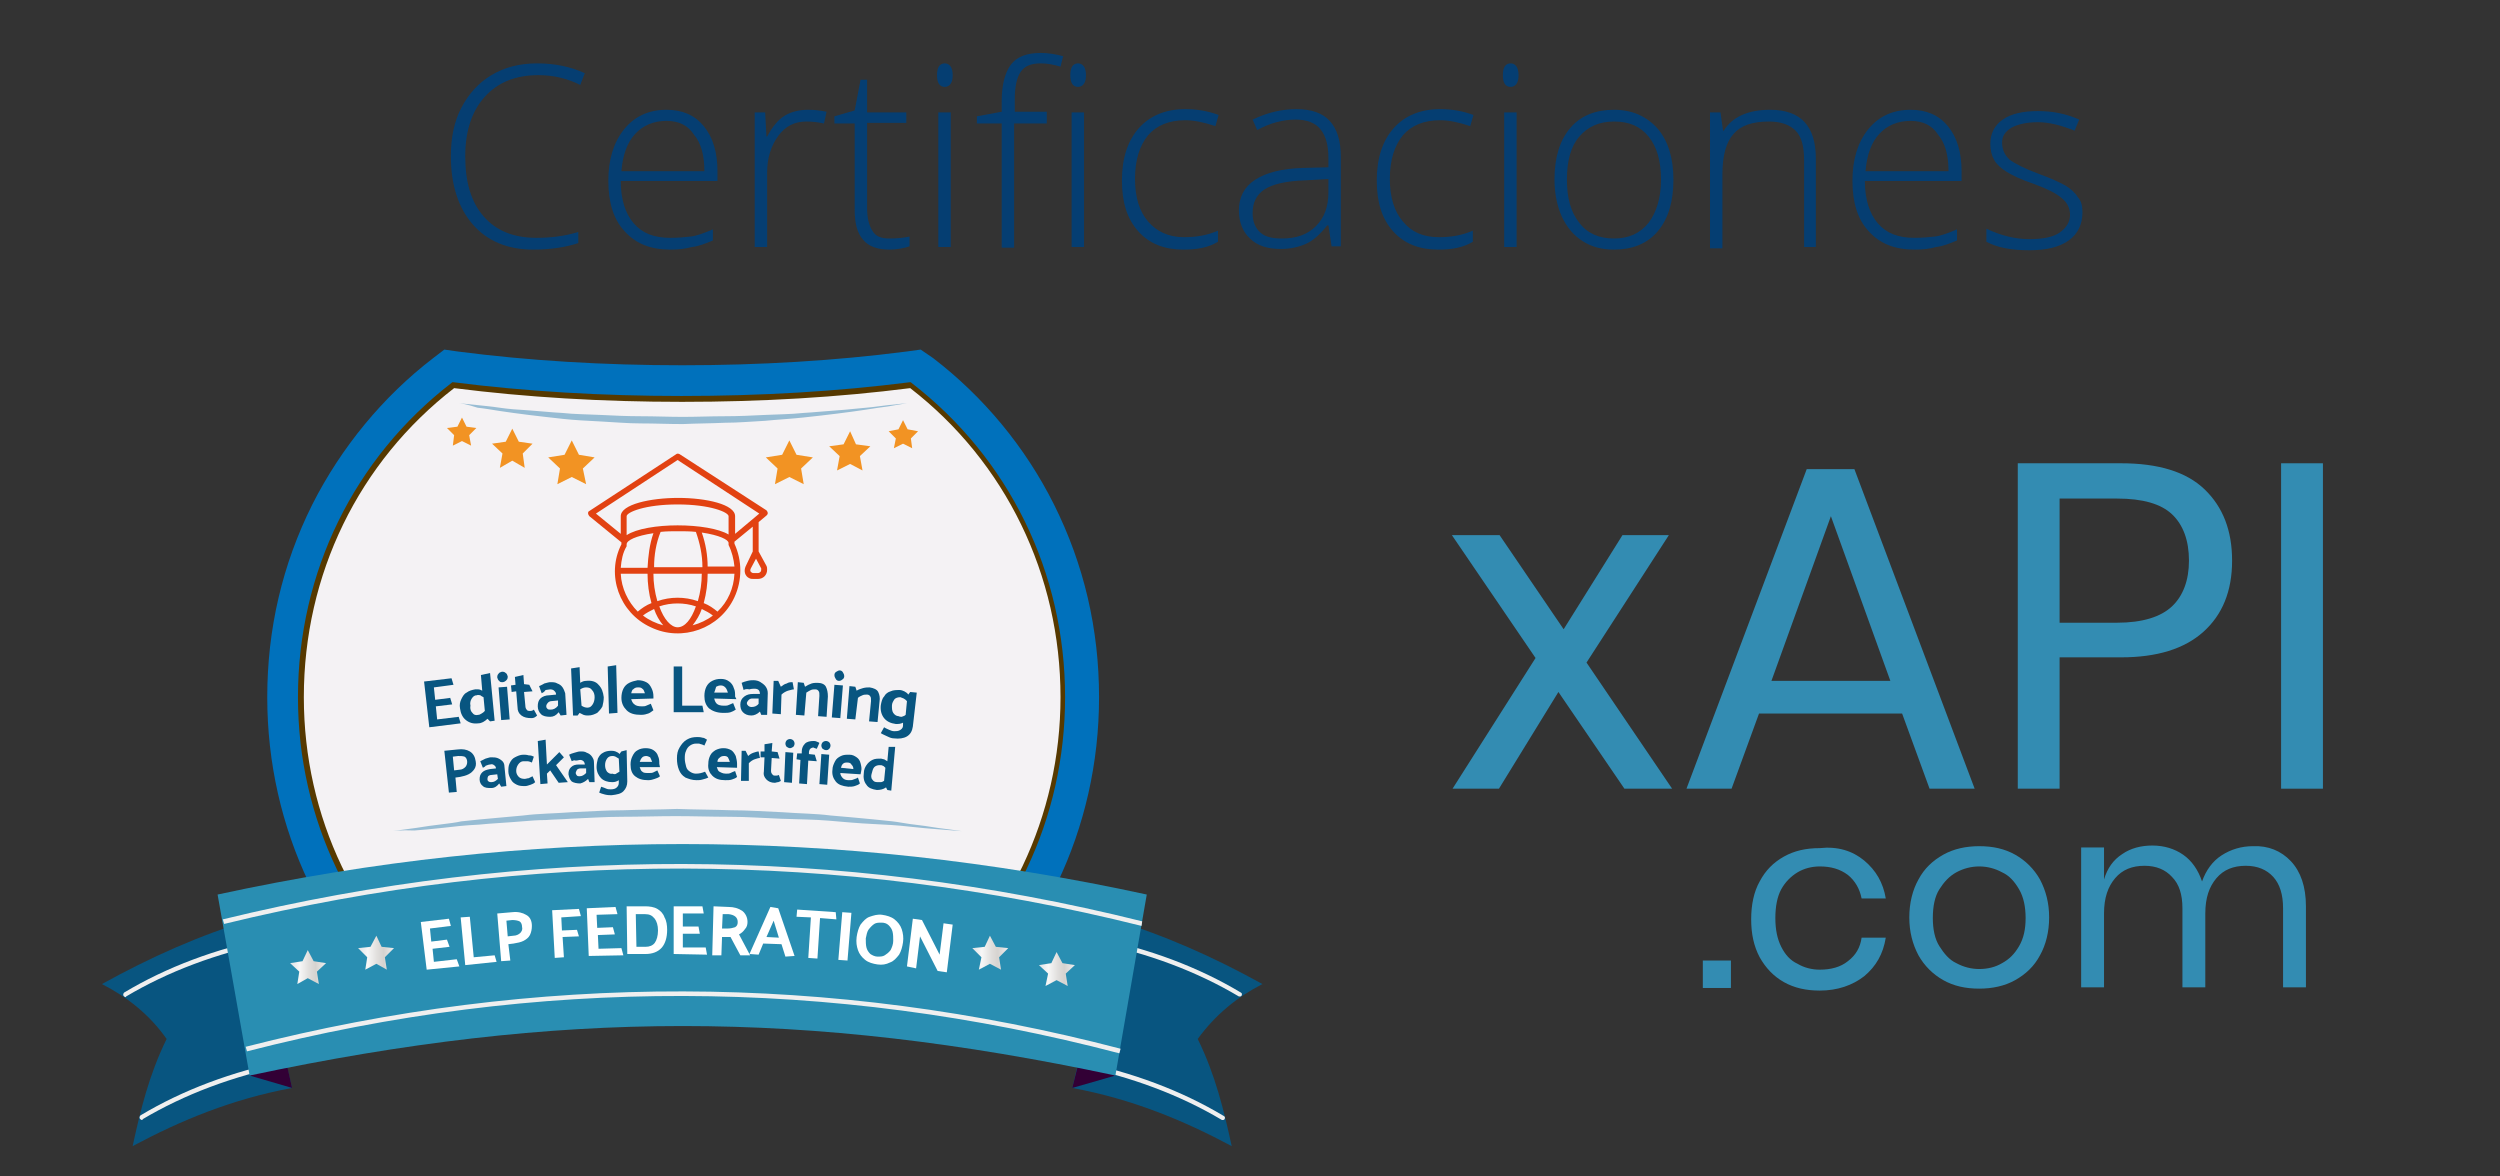 <?xml version="1.0" encoding="utf-8"?>
<!-- Generator: Adobe Illustrator 23.0.3, SVG Export Plug-In . SVG Version: 6.00 Build 0)  -->
<svg version="1.1" id="Capa_1" xmlns="http://www.w3.org/2000/svg" xmlns:xlink="http://www.w3.org/1999/xlink" x="0px" y="0px"
	 viewBox="0 0 382.6 180" style="enable-background:new 0 0 382.6 180;" xml:space="preserve">
<rect x="0" y="0" width="382.6" height="180" fill="#333333" stroke="none"/>
<style type="text/css">
	.st0{fill:#338CB2;}
	.st1{fill:#053E72;}
	.st2{fill:#085580;}
	.st3{fill:#EFEFEF;}
	.st4{fill:#320035;}
	.st5{fill:#0071BC;}
	.st6{fill:#F4F2F4;}
	.st7{fill:#563900;}
	.st8{fill:#97BCD3;}
	.st9{fill:#298EB2;}
	.st10{fill:url(#SVGID_1_);}
	.st11{fill:url(#SVGID_2_);}
	.st12{fill:url(#SVGID_3_);}
	.st13{fill:url(#SVGID_4_);}
	.st14{fill:#F29323;}
	.st15{fill:#FFFFFF;}
	.st16{fill:#E24212;}
</style>
<g>
	<path class="st0" d="M248.6,120.7l-10.1-14.8l-9.1,14.8h-7.1l12.7-20l-12.8-18.8h7.3l9.8,14.4l9-14.4h7.1l-12.6,19.5l13.1,19.3
		H248.6z"/>
	<path class="st0" d="M291.1,109.2h-21.9l-4.2,11.5h-6.9l18.4-48.9h7.3l18.4,48.9h-6.9L291.1,109.2z M289.3,104.2L280.2,79
		l-9.1,25.2H289.3z"/>
	<path class="st0" d="M315.2,100.6v20.1h-6.4V70.9h15.8c5.7,0,10,1.3,12.8,4c2.8,2.7,4.2,6.3,4.2,10.9c0,4.7-1.5,8.3-4.4,10.9
		c-2.9,2.6-7.1,3.9-12.6,3.9H315.2z M332.4,92.8c1.7-1.6,2.6-4,2.6-7c0-3.1-0.9-5.5-2.6-7.1c-1.7-1.6-4.5-2.4-8.4-2.4h-8.8v19h8.8
		C327.9,95.3,330.7,94.4,332.4,92.8z"/>
	<path class="st0" d="M355.5,70.9v49.8h-6.4V70.9H355.5z"/>
</g>
<g>
	<path class="st1" d="M82.4,11.5c-3.5,0-6.2,1.1-8.2,3.3c-2,2.2-3,5.3-3,9.1c0,4,0.9,7,2.8,9.2c1.9,2.2,4.6,3.3,8.1,3.3
		c2.3,0,4.5-0.3,6.4-0.9v1.7c-1.8,0.6-4.1,1-6.9,1c-3.9,0-7-1.3-9.2-3.8c-2.2-2.5-3.4-6-3.4-10.5c0-2.8,0.5-5.3,1.6-7.4
		s2.6-3.8,4.6-5c2-1.2,4.3-1.8,7-1.8c2.7,0,5.1,0.5,7.3,1.5L88.8,13C86.8,12,84.7,11.5,82.4,11.5z"/>
	<path class="st1" d="M102.6,38.2c-3,0-5.3-0.9-7-2.8c-1.7-1.8-2.5-4.4-2.5-7.7c0-3.3,0.8-5.9,2.4-7.9c1.6-2,3.8-3,6.5-3
		c2.4,0,4.3,0.8,5.7,2.5s2.1,4,2.1,6.9v1.5H95c0,2.8,0.7,5,2,6.5c1.3,1.5,3.1,2.2,5.6,2.2c1.2,0,2.2-0.1,3.1-0.2s2-0.5,3.4-1.1v1.7
		c-1.2,0.5-2.2,0.9-3.2,1C104.8,38.1,103.8,38.2,102.6,38.2z M102,18.5c-2,0-3.6,0.7-4.8,2c-1.2,1.3-1.9,3.2-2.1,5.7h12.7
		c0-2.4-0.5-4.3-1.6-5.6C105.3,19.2,103.9,18.5,102,18.5z"/>
	<path class="st1" d="M123.7,16.8c0.9,0,1.8,0.1,2.8,0.3l-0.4,1.8c-0.9-0.2-1.8-0.3-2.7-0.3c-1.8,0-3.2,0.7-4.3,2.2
		c-1.1,1.5-1.7,3.4-1.7,5.6v11.4h-1.9V17.2h1.6l0.2,3.7h0.1c0.8-1.5,1.7-2.6,2.7-3.2S122.3,16.8,123.7,16.8z"/>
	<path class="st1" d="M136.1,36.5c1.2,0,2.2-0.1,3.1-0.3v1.5c-0.9,0.3-2,0.5-3.1,0.5c-1.8,0-3.2-0.5-4-1.5c-0.9-1-1.3-2.5-1.3-4.6
		V18.9h-3.1v-1.1l3.1-0.9l0.9-4.7h1v5h6v1.6h-6v13c0,1.6,0.3,2.7,0.8,3.5C134,36.2,134.9,36.5,136.1,36.5z"/>
	<path class="st1" d="M143.4,11.5c0-1.2,0.4-1.8,1.2-1.8c0.4,0,0.7,0.2,0.9,0.5c0.2,0.3,0.3,0.8,0.3,1.3c0,0.6-0.1,1-0.3,1.3
		c-0.2,0.3-0.5,0.5-0.9,0.5C143.8,13.3,143.4,12.7,143.4,11.5z M145.5,37.8h-1.9V17.2h1.9V37.8z"/>
	<path class="st1" d="M160.1,18.9h-4.9v19h-1.9v-19h-3.8v-1.1l3.8-0.7v-1.6c0-2.5,0.5-4.4,1.4-5.6s2.4-1.8,4.6-1.8
		c1.1,0,2.3,0.2,3.4,0.5l-0.4,1.6c-1-0.3-2-0.5-3-0.5c-1.5,0-2.5,0.4-3.1,1.3c-0.6,0.9-0.9,2.3-0.9,4.2v1.9h4.9V18.9z M163.8,11.5
		c0-1.2,0.4-1.8,1.2-1.8c0.4,0,0.7,0.2,0.9,0.5c0.2,0.3,0.3,0.8,0.3,1.3c0,0.6-0.1,1-0.3,1.3c-0.2,0.3-0.5,0.5-0.9,0.5
		C164.2,13.3,163.8,12.7,163.8,11.5z M165.9,37.8h-1.9V17.2h1.9V37.8z"/>
	<path class="st1" d="M181.1,38.2c-2.9,0-5.2-0.9-6.9-2.8c-1.7-1.9-2.5-4.4-2.5-7.8c0-3.4,0.9-6.1,2.6-8c1.7-1.9,4.1-2.9,7.1-2.9
		c1.8,0,3.5,0.3,5.1,0.9l-0.5,1.7c-1.8-0.6-3.3-0.9-4.6-0.9c-2.5,0-4.4,0.8-5.7,2.3c-1.3,1.6-2,3.8-2,6.7c0,2.8,0.7,5,2,6.5
		s3.1,2.4,5.5,2.4c1.9,0,3.6-0.3,5.2-1v1.7C184.9,37.9,183.2,38.2,181.1,38.2z"/>
	<path class="st1" d="M203.8,37.8l-0.5-3.3h-0.2c-1,1.3-2.1,2.3-3.2,2.8c-1.1,0.5-2.4,0.8-3.9,0.8c-2,0-3.6-0.5-4.7-1.6
		c-1.1-1-1.7-2.5-1.7-4.3c0-2,0.8-3.6,2.5-4.7c1.7-1.1,4.1-1.7,7.3-1.8l3.9-0.1v-1.4c0-2-0.4-3.4-1.2-4.4c-0.8-1-2.1-1.5-3.8-1.5
		c-1.9,0-3.9,0.5-5.9,1.6l-0.7-1.6c2.3-1.1,4.5-1.6,6.7-1.6c2.3,0,4,0.6,5.1,1.8c1.1,1.2,1.7,3,1.7,5.5v13.7H203.8z M196.2,36.5
		c2.2,0,3.9-0.6,5.2-1.9c1.3-1.3,1.9-3,1.9-5.2v-2l-3.6,0.2c-2.9,0.1-5,0.6-6.2,1.4c-1.2,0.8-1.8,2-1.8,3.6c0,1.3,0.4,2.3,1.2,3
		S194.8,36.5,196.2,36.5z"/>
	<path class="st1" d="M220.1,38.2c-2.9,0-5.2-0.9-6.9-2.8c-1.7-1.9-2.5-4.4-2.5-7.8c0-3.4,0.9-6.1,2.6-8c1.7-1.9,4.1-2.9,7.1-2.9
		c1.8,0,3.5,0.3,5.1,0.9l-0.5,1.7c-1.8-0.6-3.3-0.9-4.6-0.9c-2.5,0-4.4,0.8-5.7,2.3c-1.3,1.6-2,3.8-2,6.7c0,2.8,0.7,5,2,6.5
		c1.3,1.6,3.1,2.4,5.5,2.4c1.9,0,3.6-0.3,5.2-1v1.7C223.9,37.9,222.2,38.2,220.1,38.2z"/>
	<path class="st1" d="M230,11.5c0-1.2,0.4-1.8,1.2-1.8c0.4,0,0.7,0.2,0.9,0.5c0.2,0.3,0.3,0.8,0.3,1.3c0,0.6-0.1,1-0.3,1.3
		c-0.2,0.3-0.5,0.5-0.9,0.5C230.4,13.3,230,12.7,230,11.5z M232.1,37.8h-1.9V17.2h1.9V37.8z"/>
	<path class="st1" d="M256.1,27.5c0,3.4-0.8,6-2.4,7.9c-1.6,1.9-3.9,2.8-6.7,2.8c-1.8,0-3.4-0.4-4.8-1.3c-1.4-0.9-2.4-2.1-3.2-3.8
		c-0.7-1.6-1.1-3.5-1.1-5.6c0-3.4,0.8-6,2.4-7.9s3.9-2.8,6.7-2.8c2.8,0,5,1,6.7,2.9C255.3,21.6,256.1,24.2,256.1,27.5z M239.8,27.5
		c0,2.8,0.6,5,1.9,6.6c1.2,1.6,3,2.4,5.3,2.4c2.3,0,4-0.8,5.3-2.4c1.2-1.6,1.9-3.8,1.9-6.6c0-2.8-0.6-5-1.9-6.6s-3-2.3-5.3-2.3
		c-2.3,0-4,0.8-5.3,2.3C240.4,22.4,239.8,24.6,239.8,27.5z"/>
	<path class="st1" d="M276.1,37.8V24.5c0-2.1-0.4-3.6-1.3-4.5c-0.9-0.9-2.2-1.4-4.1-1.4c-2.5,0-4.3,0.6-5.4,1.9
		c-1.1,1.2-1.7,3.3-1.7,6.1v11.4h-1.9V17.2h1.6l0.4,2.8h0.1c1.3-2.1,3.7-3.2,7.1-3.2c4.7,0,7,2.5,7,7.5v13.5H276.1z"/>
	<path class="st1" d="M293,38.2c-3,0-5.3-0.9-7-2.8c-1.7-1.8-2.5-4.4-2.5-7.7c0-3.3,0.8-5.9,2.4-7.9c1.6-2,3.8-3,6.5-3
		c2.4,0,4.3,0.8,5.7,2.5c1.4,1.7,2.1,4,2.1,6.9v1.5h-14.8c0,2.8,0.7,5,2,6.5c1.3,1.5,3.1,2.2,5.6,2.2c1.2,0,2.2-0.1,3.1-0.2
		s2-0.5,3.4-1.1v1.7c-1.2,0.5-2.2,0.9-3.2,1C295.3,38.1,294.2,38.2,293,38.2z M292.4,18.5c-2,0-3.6,0.7-4.8,2
		c-1.2,1.3-1.9,3.2-2.1,5.7h12.7c0-2.4-0.5-4.3-1.6-5.6C295.7,19.2,294.3,18.5,292.4,18.5z"/>
	<path class="st1" d="M318.7,32.5c0,1.8-0.7,3.3-2.1,4.3s-3.4,1.5-6,1.5c-2.8,0-4.9-0.4-6.6-1.3v-2c2.1,1,4.3,1.6,6.6,1.6
		c2,0,3.6-0.3,4.6-1s1.6-1.6,1.6-2.7c0-1-0.4-1.9-1.3-2.6c-0.8-0.7-2.2-1.4-4.1-2.1c-2.1-0.7-3.5-1.4-4.3-1.9
		c-0.8-0.5-1.5-1.1-1.9-1.8c-0.4-0.7-0.6-1.5-0.6-2.5c0-1.5,0.6-2.8,1.9-3.7s3.1-1.3,5.4-1.3c2.2,0,4.3,0.4,6.3,1.3l-0.7,1.7
		c-2-0.8-3.9-1.3-5.6-1.3c-1.7,0-3,0.3-4,0.8c-1,0.6-1.5,1.3-1.5,2.3c0,1.1,0.4,1.9,1.1,2.6c0.8,0.6,2.3,1.4,4.5,2.2
		c1.9,0.7,3.2,1.3,4.1,1.8c0.8,0.5,1.5,1.1,1.9,1.8C318.5,30.7,318.7,31.5,318.7,32.5z"/>
</g>
<g>
	<path class="st2" d="M193.2,150.6c-7.4-4.1-15-7.5-23-9.9l-6.1,25.8c9.2,1.7,17.1,5,24.4,8.9c-1.2-5.5-2.5-10.9-5.2-16.4
		C186,155.3,189.3,152.6,193.2,150.6z"/>
	<path class="st2" d="M15.6,150.6c7.4-4.1,15-7.5,23-9.9l6.1,25.8c-9.2,1.7-17.1,5-24.4,8.9c1.2-5.5,2.5-10.9,5.2-16.4
		C22.9,155.3,19.5,152.6,15.6,150.6z"/>
	<g>
		<path class="st3" d="M21.7,171.4c-0.1,0-0.2-0.1-0.3-0.2c-0.1-0.2,0-0.4,0.1-0.5c6.5-3.9,14-6.7,22.3-8.4c0.2,0,0.4,0.1,0.4,0.3
			c0,0.2-0.1,0.4-0.3,0.4c-8.3,1.7-15.7,4.5-22.1,8.3C21.9,171.4,21.8,171.4,21.7,171.4z"/>
	</g>
	<g>
		<path class="st3" d="M187.2,171.4c-0.1,0-0.1,0-0.2,0c-6.4-3.8-13.8-6.6-22.1-8.3c-0.2,0-0.3-0.2-0.3-0.4c0-0.2,0.2-0.3,0.4-0.3
			c8.3,1.7,15.8,4.5,22.3,8.4c0.2,0.1,0.2,0.3,0.1,0.5C187.4,171.3,187.3,171.4,187.2,171.4z"/>
	</g>
	<polygon class="st4" points="38.2,164.6 44.7,166.5 43.8,162.5 	"/>
	<polygon class="st4" points="170.7,164.6 164.1,166.5 165.1,162.5 	"/>
	<g>
		<path class="st3" d="M189.8,152.5c-0.1,0-0.1,0-0.2,0c-6.4-3.8-13.8-6.6-22.1-8.3c-0.2,0-0.3-0.2-0.3-0.4c0-0.2,0.2-0.3,0.4-0.3
			c8.3,1.7,15.8,4.5,22.3,8.4c0.2,0.1,0.2,0.3,0.1,0.5C190,152.4,189.9,152.5,189.8,152.5z"/>
	</g>
	<path class="st5" d="M139.4,59c14.2,10.9,23.3,28.2,23.3,47.7c0,19.1-8.8,36.1-22.4,47c-10.9-1.4-23.1-2.2-35.9-2.2
		c-12.8,0-25,0.8-35.9,2.2c-13.6-10.9-22.4-27.9-22.4-47c0-19.5,9.2-36.9,23.3-47.7c10.7,1.4,22.5,2.1,35,2.1
		C116.9,61.1,128.8,60.3,139.4,59L139.4,59z M140.9,53.5l-2.2,0.3c-10.8,1.4-22.4,2.1-34.3,2.1c-12,0-23.5-0.7-34.3-2.1L68,53.5
		l-1.7,1.3c-7.7,5.9-14.1,13.7-18.5,22.4c-4.6,9.2-6.9,19.1-6.9,29.5c0,20.1,8.9,38.7,24.4,51.1l1.8,1.4l2.2-0.3
		c11.1-1.5,22.9-2.2,35.3-2.2c12.3,0,24.2,0.7,35.2,2.2l2.2,0.3l1.8-1.4c15.5-12.4,24.4-31,24.4-51.1c0-10.4-2.3-20.3-6.9-29.5
		c-4.4-8.8-10.8-16.5-18.5-22.4L140.9,53.5L140.9,53.5z"/>
	<path class="st6" d="M162.8,106.7c0-19.5-9.2-36.9-23.3-47.7c-10.7,1.4-22.5,2.1-35,2.1c-12.5,0-24.3-0.8-35-2.1
		c-14.2,10.9-23.3,28.2-23.3,47.7c0,19.1,8.8,36.1,22.4,47c10.9-1.4,23.1-2.2,35.9-2.2c12.8,0,25,0.8,35.9,2.2
		C154,142.8,162.8,125.8,162.8,106.7z"/>
	<g>
		<path class="st7" d="M140.5,154.1l-0.2,0c-11.3-1.5-23.3-2.2-35.9-2.2c-12.5,0-24.6,0.8-35.9,2.2l-0.2,0l-0.1-0.1
			c-14.3-11.5-22.6-28.7-22.6-47.3c0-19.1,8.6-36.6,23.5-48.1l0.1-0.1l0.2,0c11,1.4,22.8,2.1,34.9,2.1c12.2,0,23.9-0.7,34.9-2.1
			l0.2,0l0.1,0.1c14.9,11.5,23.5,29,23.5,48.1c0,18.6-8.2,35.8-22.6,47.3L140.5,154.1z M104.4,151c12.5,0,24.5,0.7,35.8,2.2
			c14-11.3,22.1-28.3,22.1-46.5c0-18.7-8.4-36-23-47.3c-11,1.4-22.7,2.1-34.9,2.1c-12.2,0-23.9-0.7-34.9-2.1
			c-14.6,11.3-23,28.5-23,47.3c0,18.3,8.1,35.2,22.1,46.5C79.9,151.8,91.9,151,104.4,151z"/>
	</g>
	<path class="st8" d="M70.2,61.7c0,0,1.1,0.1,2.9,0.3c0.9,0.1,2.1,0.2,3.4,0.4c1.3,0.2,2.8,0.3,4.4,0.4c1.6,0.1,3.3,0.3,5.2,0.4
		c1.8,0.2,3.8,0.2,5.8,0.3c2,0.1,4.1,0.2,6.2,0.2c2.1,0,4.3,0.1,6.4,0.1c2.1,0,4.3-0.1,6.4-0.1c2.1,0,4.2-0.1,6.2-0.2
		c2-0.1,4-0.1,5.8-0.3c1.8-0.1,3.6-0.3,5.2-0.4c1.6-0.1,3.1-0.3,4.4-0.4c1.3-0.1,2.4-0.3,3.4-0.4c1.9-0.2,2.9-0.3,2.9-0.3
		s-1.1,0.2-2.9,0.5c-0.9,0.1-2.1,0.3-3.4,0.5c-0.6,0.1-1.3,0.2-2.1,0.3c-0.7,0.1-1.5,0.2-2.3,0.3c-1.6,0.2-3.3,0.4-5.2,0.6
		c-1.8,0.2-3.8,0.3-5.8,0.5c-2,0.1-4.1,0.3-6.2,0.3c-2.1,0.1-4.3,0.1-6.4,0.2c-2.2,0-4.3-0.1-6.4-0.1c-2.1,0-4.2-0.2-6.2-0.3
		c-2-0.1-4-0.2-5.8-0.4c-1.8-0.2-3.6-0.4-5.2-0.6c-0.8-0.1-1.6-0.2-2.3-0.3c-0.7-0.1-1.4-0.2-2.1-0.3c-1.3-0.2-2.4-0.4-3.4-0.5
		C71.3,61.8,70.2,61.7,70.2,61.7z"/>
	<path class="st8" d="M60,127.2c0,0,1.4-0.2,3.7-0.5c1.2-0.2,2.6-0.4,4.3-0.6c0.8-0.1,1.7-0.2,2.6-0.4c0.9-0.1,1.9-0.2,2.9-0.3
		c2.1-0.2,4.3-0.4,6.6-0.6c2.3-0.3,4.8-0.3,7.4-0.5c2.6-0.1,5.2-0.3,7.9-0.3c2.7-0.1,5.4-0.1,8.2-0.2c2.7,0.1,5.5,0.1,8.2,0.2
		c2.7,0,5.4,0.2,7.9,0.3c2.6,0.2,5.1,0.2,7.4,0.5c2.3,0.2,4.6,0.4,6.6,0.6c1,0.1,2,0.2,2.9,0.3c0.9,0.1,1.8,0.3,2.6,0.4
		c1.7,0.2,3.1,0.4,4.3,0.6c2.4,0.3,3.7,0.5,3.7,0.5s-1.4-0.1-3.8-0.3c-1.2-0.1-2.6-0.2-4.3-0.4c-1.7-0.2-3.5-0.3-5.6-0.4
		c-2.1-0.1-4.3-0.3-6.6-0.5c-2.3-0.2-4.8-0.2-7.4-0.3c-2.6-0.1-5.2-0.3-7.9-0.3c-2.7,0-5.4-0.1-8.2-0.1c-2.7,0-5.5,0.1-8.2,0.1
		c-2.7,0-5.3,0.2-7.9,0.3c-1.3,0.1-2.5,0.1-3.8,0.2c-1.2,0-2.4,0.1-3.6,0.2c-2.3,0.2-4.6,0.3-6.6,0.5c-2.1,0.1-3.9,0.3-5.6,0.5
		c-1.7,0.2-3.1,0.3-4.3,0.4C61.4,127,60,127.2,60,127.2z"/>
	<g>
		<path class="st3" d="M19.2,152.6c-0.1,0-0.2-0.1-0.3-0.2c-0.1-0.2,0-0.4,0.1-0.5c6.5-3.9,14-6.7,22.3-8.4c0.2,0,0.4,0.1,0.4,0.3
			c0,0.2-0.1,0.4-0.3,0.4c-8.3,1.7-15.7,4.5-22.1,8.3C19.3,152.6,19.2,152.6,19.2,152.6z"/>
	</g>
	<path class="st9" d="M170.7,164.6c-47.4-10.1-85-10.1-132.5,0l-4.9-27.7c47.5-10.3,94.9-10.3,142.2,0L170.7,164.6z"/>
	<g>
		<path class="st3" d="M174.7,141.7C128.2,130.1,81,130,34.3,141.4l-0.2-0.7c46.7-11.4,94.1-11.3,140.7,0.3L174.7,141.7z"/>
	</g>
	<g>
		<path class="st3" d="M171.3,161.2c-44.2-11.6-89.2-11.7-133.5-0.3l-0.2-0.7c44.5-11.4,89.5-11.3,133.9,0.3L171.3,161.2z"/>
	</g>
	<linearGradient id="SVGID_1_" gradientUnits="userSpaceOnUse" x1="44.411" y1="147.986" x2="49.874" y2="147.986">
		<stop  offset="5.618000e-03" style="stop-color:#DEE3E6"/>
		<stop  offset="0.267" style="stop-color:#F7F7F7"/>
		<stop  offset="0.547" style="stop-color:#DFDDDB"/>
		<stop  offset="0.715" style="stop-color:#D6D3D0"/>
		<stop  offset="1" style="stop-color:#EDEDEE"/>
	</linearGradient>
	<polygon class="st10" points="47.1,149.7 48.8,150.6 48.5,148.7 49.9,147.4 48,147.1 47.1,145.4 46.3,147.1 44.4,147.4 45.8,148.7 
		45.5,150.6 	"/>
	<linearGradient id="SVGID_2_" gradientUnits="userSpaceOnUse" x1="158.99" y1="148.298" x2="164.452" y2="148.298">
		<stop  offset="5.618000e-03" style="stop-color:#DEE3E6"/>
		<stop  offset="0.267" style="stop-color:#F7F7F7"/>
		<stop  offset="0.547" style="stop-color:#DFDDDB"/>
		<stop  offset="0.715" style="stop-color:#D6D3D0"/>
		<stop  offset="1" style="stop-color:#EDEDEE"/>
	</linearGradient>
	<polygon class="st11" points="161.7,150 163.4,150.9 163.1,149 164.5,147.7 162.6,147.4 161.7,145.7 160.9,147.4 159,147.7 
		160.4,149 160,150.9 	"/>
	<linearGradient id="SVGID_3_" gradientUnits="userSpaceOnUse" x1="54.819" y1="145.756" x2="60.282" y2="145.756">
		<stop  offset="5.618000e-03" style="stop-color:#DEE3E6"/>
		<stop  offset="0.267" style="stop-color:#F7F7F7"/>
		<stop  offset="0.547" style="stop-color:#DFDDDB"/>
		<stop  offset="0.715" style="stop-color:#D6D3D0"/>
		<stop  offset="1" style="stop-color:#EDEDEE"/>
	</linearGradient>
	<polygon class="st12" points="57.6,147.5 59.2,148.4 58.9,146.5 60.3,145.1 58.4,144.9 57.6,143.2 56.7,144.9 54.8,145.1 
		56.2,146.5 55.9,148.4 	"/>
	<linearGradient id="SVGID_4_" gradientUnits="userSpaceOnUse" x1="148.804" y1="145.756" x2="154.267" y2="145.756">
		<stop  offset="5.618000e-03" style="stop-color:#DEE3E6"/>
		<stop  offset="0.267" style="stop-color:#F7F7F7"/>
		<stop  offset="0.547" style="stop-color:#DFDDDB"/>
		<stop  offset="0.715" style="stop-color:#D6D3D0"/>
		<stop  offset="1" style="stop-color:#EDEDEE"/>
	</linearGradient>
	<polygon class="st13" points="151.5,147.5 153.2,148.4 152.9,146.5 154.3,145.1 152.4,144.9 151.5,143.2 150.7,144.9 148.8,145.1 
		150.2,146.5 149.8,148.4 	"/>
	<polygon class="st14" points="87.5,73 89.7,74.1 89.2,71.7 91,70 88.6,69.6 87.5,67.4 86.4,69.6 83.9,70 85.7,71.7 85.3,74.1 	"/>
	<polygon class="st14" points="78.4,70.5 80.3,71.6 80,69.4 81.5,67.9 79.4,67.6 78.4,65.6 77.4,67.6 75.3,67.9 76.9,69.4 
		76.5,71.6 	"/>
	<polygon class="st14" points="70.7,67.5 72.1,68.2 71.8,66.6 72.9,65.5 71.4,65.3 70.7,63.9 70,65.3 68.4,65.5 69.5,66.6 
		69.3,68.2 	"/>
	<polygon class="st14" points="138.2,67.9 139.6,68.6 139.4,67.1 140.5,66 138.9,65.7 138.2,64.3 137.5,65.7 136,66 137.1,67.1 
		136.8,68.6 	"/>
	<polygon class="st14" points="130.1,71 132,72 131.6,69.8 133.2,68.3 131,68 130.1,66 129.1,68 126.9,68.3 128.5,69.8 128.1,72 	
		"/>
	<polygon class="st14" points="120.8,73 123,74.1 122.6,71.7 124.4,70 121.9,69.6 120.8,67.4 119.7,69.6 117.2,70 119,71.7 
		118.6,74.1 	"/>
	<g>
		<path class="st15" d="M65.3,148.4l-0.9-7.3l4.3-0.5l0.3,1.1l-3.2,0.4l0.2,2l2.4-0.3l0.4,1.1l-2.6,0.3l0.2,2l3.5-0.4l0.4,1.1
			L65.3,148.4z"/>
		<path class="st15" d="M76,147.2l-4.8,0.5l-0.7-7.3l1.4-0.1l0.6,6.2l3.2-0.3L76,147.2z"/>
		<path class="st15" d="M78.1,147l-1.4,0.1l-0.6-7.3l2.3-0.2c0.9-0.1,1.6,0.1,2.1,0.4c0.6,0.3,0.9,0.9,0.9,1.7c0,0.5-0.1,1-0.3,1.4
			c-0.2,0.4-0.6,0.7-1,0.9c-0.4,0.2-0.9,0.3-1.5,0.4l-0.8,0.1L78.1,147z M78.4,140.8l-0.9,0.1l0.2,2.4l0.9-0.1c0.4,0,0.8-0.2,1-0.4
			c0.2-0.2,0.4-0.5,0.3-0.9c0-0.5-0.2-0.8-0.4-0.9C79.3,140.9,78.9,140.8,78.4,140.8z"/>
		<path class="st15" d="M88.6,143.3l-2.5,0.1l0.2,3.1l-1.4,0.1l-0.4-7.3l4.1-0.2l0.3,1.1l-3,0.2l0.1,2l2.3-0.1L88.6,143.3z"/>
		<path class="st15" d="M90.1,146.3l-0.3-7.3l4.4-0.2l0.3,1.1l-3.2,0.1l0.1,2l2.4-0.1l0.3,1.1l-2.6,0.1l0.1,2.1l3.5-0.1l0.3,1.1
			L90.1,146.3z"/>
		<path class="st15" d="M98.8,146l-2.8,0l-0.1-7.3l2.8,0c0.7,0,1.4,0.1,1.9,0.4c0.5,0.3,0.9,0.7,1.1,1.3c0.3,0.5,0.4,1.2,0.4,1.9
			c0,1.2-0.3,2.1-0.8,2.7C100.7,145.7,99.8,146,98.8,146z M98.7,139.9l-1.4,0l0.1,5l1.4,0c0.6,0,1.1-0.2,1.4-0.6
			c0.3-0.4,0.5-1.1,0.5-1.9c0-0.8-0.2-1.4-0.5-1.8C99.8,140.1,99.4,139.9,98.7,139.9z"/>
		<path class="st15" d="M103.1,146l0-7.3l4.4,0l0.2,1.1l-3.2,0l0,2l2.4,0l0.2,1.1l-2.6,0l0,2.1l3.5,0l0.2,1.1L103.1,146z"/>
		<path class="st15" d="M109.2,138.7l2.3,0.1c0.8,0,1.5,0.2,2.1,0.6c0.5,0.4,0.8,1,0.8,1.7c0,0.4-0.1,0.8-0.4,1.1
			c-0.2,0.3-0.5,0.6-0.9,0.8l1.7,3.2l-1.5,0l-1.5-2.8l-1.3,0l-0.1,2.8l-1.4,0L109.2,138.7z M111.5,139.9l-0.9,0l-0.1,2.2l0.9,0
			c0.4,0,0.8-0.1,1.1-0.2c0.3-0.2,0.4-0.4,0.4-0.8C112.9,140.4,112.4,140,111.5,139.9z"/>
		<path class="st15" d="M119.1,139l2.5,7.3l-1.4,0.1l-0.6-1.9l-2.8-0.1l-0.7,1.7l-1.4-0.1l3.2-7.2L119.1,139z M118.4,140.9l-1.1,2.5
			l1.9,0.1L118.4,140.9z"/>
		<path class="st15" d="M128,140.7l-2.5-0.2l-0.4,6.2l-1.4-0.1l0.4-6.2l-2.2-0.1l0.1-1.1l5.9,0.4L128,140.7z"/>
		<path class="st15" d="M128.3,146.9l0.6-7.3l1.4,0.1l-0.6,7.3L128.3,146.9z"/>
		<path class="st15" d="M135,140c0.7,0.1,1.4,0.3,1.9,0.7c0.5,0.4,0.9,0.9,1.1,1.5c0.2,0.6,0.3,1.3,0.2,2c-0.1,0.7-0.3,1.4-0.6,1.9
			c-0.4,0.5-0.8,1-1.4,1.2c-0.6,0.3-1.2,0.4-1.9,0.3c-0.7-0.1-1.4-0.3-1.9-0.7c-0.5-0.4-0.9-0.9-1.1-1.5c-0.2-0.6-0.3-1.2-0.2-2
			c0.1-0.7,0.3-1.4,0.6-1.9c0.4-0.5,0.8-1,1.4-1.2C133.7,140.1,134.3,139.9,135,140z M132.5,143.6c0,0.5,0,1,0.1,1.4
			c0.1,0.4,0.3,0.7,0.6,1c0.3,0.2,0.7,0.4,1.1,0.4c0.4,0,0.8,0,1.1-0.2c0.3-0.2,0.6-0.4,0.9-0.8c0.2-0.4,0.4-0.9,0.4-1.4
			c0-0.5,0-1-0.1-1.4c-0.1-0.4-0.3-0.7-0.6-1c-0.3-0.3-0.7-0.4-1.1-0.4c-0.4,0-0.8,0-1.1,0.2c-0.3,0.2-0.6,0.5-0.9,0.9
			C132.7,142.6,132.6,143.1,132.5,143.6z"/>
		<path class="st15" d="M138.8,147.9l0.9-7.3l1.4,0.2l2.7,5.3l0.6-4.8l1.4,0.2l-0.9,7.3l-1.4-0.2l-2.7-5.3l-0.6,4.9L138.8,147.9z"/>
	</g>
	<g>
		<path class="st2" d="M65.7,111.3l-0.8-7l4.2-0.5l0.3,1l-3,0.4l0.2,1.9l2.3-0.3l0.3,1l-2.5,0.3l0.2,2l3.3-0.4l0.3,1L65.7,111.3z"/>
		<path class="st2" d="M75,103l0.7,7.3l-0.7,0.1l-0.4-0.4c-0.4,0.4-0.9,0.7-1.4,0.7c-0.8,0.1-1.4-0.1-1.9-0.5
			c-0.5-0.4-0.8-1-0.9-1.8c-0.1-0.5,0-1,0.2-1.4c0.2-0.4,0.4-0.8,0.8-1c0.4-0.3,0.8-0.4,1.3-0.5c0.2,0,0.3,0,0.5,0
			c0.2,0,0.4,0.1,0.6,0.2l-0.2-2.4L75,103z M72.3,109.1c0.2,0.3,0.5,0.4,0.9,0.3c0.2,0,0.3-0.1,0.5-0.2c0.2-0.1,0.3-0.2,0.5-0.4
			l-0.2-2.1c-0.2-0.1-0.4-0.2-0.5-0.3c-0.2,0-0.4-0.1-0.5,0c-0.4,0-0.6,0.2-0.8,0.5c-0.2,0.3-0.3,0.7-0.2,1.1
			C71.9,108.6,72.1,108.9,72.3,109.1z"/>
		<path class="st2" d="M76.9,104.4c-0.2,0-0.4,0-0.5-0.2c-0.2-0.1-0.2-0.3-0.3-0.5c0-0.2,0-0.4,0.2-0.6c0.1-0.2,0.3-0.2,0.5-0.3
			c0.2,0,0.4,0,0.6,0.2c0.2,0.1,0.2,0.3,0.3,0.5c0,0.2,0,0.4-0.2,0.6C77.3,104.3,77.1,104.4,76.9,104.4z M76.7,110.2l-0.4-5l1.3-0.1
			l0.4,5L76.7,110.2z"/>
		<path class="st2" d="M81,104.8l0.5,1l-1.3,0.1l0.2,2.1c0,0.3,0.1,0.5,0.2,0.6c0.1,0.2,0.3,0.2,0.6,0.2c0.2,0,0.4-0.1,0.5-0.2
			l0.5,0.9c-0.1,0.1-0.2,0.2-0.4,0.3c-0.2,0.1-0.4,0.1-0.5,0.1c-0.6,0-1.1-0.1-1.5-0.4c-0.4-0.3-0.6-0.7-0.6-1.3l-0.2-2.4l-0.7,0.1
			l-0.1-1l0.7-0.1l-0.1-1.2l1.3-0.3l0.1,1.4L81,104.8z"/>
		<path class="st2" d="M82.9,106.1l-0.4-1.1c0.2-0.1,0.5-0.2,0.8-0.4c0.4-0.1,0.7-0.2,0.9-0.2c0.4,0,0.8,0,1.1,0.2
			c0.3,0.1,0.6,0.3,0.8,0.6c0.2,0.3,0.3,0.6,0.4,0.9l0.2,3.3l-0.9,0.1l-0.3-0.5c-0.4,0.5-0.8,0.7-1.3,0.7c-0.6,0-1.1-0.1-1.4-0.4
			c-0.3-0.3-0.5-0.7-0.5-1.2c0-0.5,0.1-0.9,0.4-1.2c0.3-0.3,0.8-0.5,1.4-0.5l1-0.1c0-0.3-0.1-0.4-0.3-0.6c-0.1-0.1-0.3-0.2-0.6-0.2
			c-0.2,0-0.5,0.1-0.7,0.1C83.3,105.9,83.1,106,82.9,106.1z M83.6,108.1c0,0.2,0.1,0.3,0.2,0.4c0.1,0.1,0.3,0.1,0.5,0.1
			c0.4,0,0.8-0.2,1.1-0.6l0-0.8l-1,0.1c-0.2,0-0.4,0.1-0.5,0.2C83.6,107.8,83.6,108,83.6,108.1z"/>
		<path class="st2" d="M91.6,104.8c0.5,0.5,0.7,1.1,0.8,1.9c0,0.5-0.1,1-0.2,1.4c-0.2,0.4-0.5,0.7-0.8,1c-0.4,0.2-0.8,0.4-1.4,0.4
			c-0.2,0-0.4,0-0.7-0.1c-0.2-0.1-0.4-0.2-0.6-0.3l-0.3,0.4l-0.7,0l-0.3-7.2l1.3-0.2l0.1,2.4c0.3-0.2,0.6-0.3,0.9-0.3
			C90.5,104.1,91.2,104.3,91.6,104.8z M90.7,107.8c0.2-0.3,0.3-0.7,0.3-1.1c0-0.4-0.1-0.8-0.4-1.1c-0.2-0.3-0.5-0.4-0.9-0.4
			c-0.3,0-0.6,0.1-0.9,0.3L89,108c0.3,0.2,0.6,0.3,0.9,0.3C90.3,108.3,90.5,108.1,90.7,107.8z"/>
		<path class="st2" d="M93.2,109.2L93,102l1.3-0.2l0.2,7.3L93.2,109.2z"/>
		<path class="st2" d="M100,106.9l-3.4,0.1c0.1,0.3,0.2,0.6,0.5,0.8c0.2,0.2,0.6,0.3,1.1,0.3c0.3,0,0.5,0,0.7-0.1
			c0.2-0.1,0.5-0.2,0.7-0.3l0.4,1c-0.3,0.2-0.5,0.4-0.8,0.5c-0.3,0.1-0.6,0.2-1.1,0.2c-1,0-1.7-0.2-2.2-0.7
			c-0.5-0.5-0.8-1.1-0.8-1.9c0-0.5,0.1-1,0.3-1.4c0.2-0.4,0.5-0.7,0.9-0.9c0.4-0.2,0.8-0.3,1.3-0.4c0.5,0,0.9,0.1,1.3,0.3
			s0.6,0.5,0.8,0.9c0.2,0.4,0.3,0.8,0.3,1.3L100,106.9z M96.6,106.1l2.1,0c-0.1-0.3-0.2-0.6-0.4-0.7c-0.2-0.2-0.4-0.2-0.7-0.2
			c-0.3,0-0.5,0.1-0.7,0.3C96.8,105.5,96.7,105.7,96.6,106.1z"/>
		<path class="st2" d="M107.7,109l-4.6,0l0-7l1.3,0l0,6l3.1,0L107.7,109z"/>
		<path class="st2" d="M112.7,107l-3.4-0.1c0.1,0.4,0.2,0.6,0.4,0.8c0.2,0.2,0.6,0.3,1.1,0.3c0.3,0,0.5,0,0.7-0.1
			c0.2-0.1,0.5-0.2,0.7-0.3l0.4,1c-0.3,0.2-0.5,0.3-0.8,0.4c-0.3,0.1-0.7,0.1-1.1,0.1c-1,0-1.7-0.3-2.2-0.7
			c-0.5-0.5-0.7-1.1-0.7-1.9c0-0.5,0.1-1,0.3-1.4c0.2-0.4,0.5-0.7,0.9-0.9c0.4-0.2,0.8-0.3,1.3-0.3c0.5,0,0.9,0.1,1.3,0.4
			c0.3,0.2,0.6,0.6,0.7,1c0.2,0.4,0.2,0.8,0.2,1.3L112.7,107z M109.3,106l2.1,0c-0.1-0.3-0.2-0.6-0.4-0.8c-0.2-0.2-0.4-0.3-0.7-0.3
			c-0.3,0-0.5,0.1-0.7,0.2C109.5,105.5,109.4,105.7,109.3,106z"/>
		<path class="st2" d="M113.8,105.6l-0.3-1.1c0.2-0.1,0.5-0.2,0.9-0.3c0.4-0.1,0.7-0.1,0.9-0.1c0.4,0,0.8,0.1,1.1,0.3
			c0.3,0.2,0.6,0.4,0.8,0.7c0.2,0.3,0.3,0.6,0.3,1l-0.1,3.3l-0.9,0l-0.2-0.5c-0.4,0.4-0.9,0.6-1.3,0.6c-0.6,0-1-0.2-1.3-0.5
			c-0.3-0.3-0.4-0.7-0.4-1.2c0-0.5,0.2-0.9,0.6-1.2c0.4-0.3,0.8-0.4,1.4-0.4l1,0c0-0.3-0.1-0.5-0.2-0.6c-0.1-0.1-0.3-0.2-0.6-0.2
			c-0.2,0-0.5,0-0.8,0.1C114.2,105.4,114,105.5,113.8,105.6z M114.3,107.6c0,0.2,0.1,0.3,0.2,0.4c0.1,0.1,0.3,0.2,0.5,0.2
			c0.4,0,0.8-0.1,1.1-0.5l0-0.8l-1,0c-0.2,0-0.4,0.1-0.5,0.2C114.4,107.3,114.3,107.5,114.3,107.6z"/>
		<path class="st2" d="M119.5,109.3l-1.3-0.1l0.2-5l0.7,0l0.4,0.9c0.3-0.2,0.5-0.4,0.9-0.5c0.3-0.2,0.6-0.2,0.9-0.2l0.2,1.1
			c-0.2,0-0.5,0.1-0.9,0.2c-0.3,0.1-0.7,0.3-1,0.6L119.5,109.3z"/>
		<path class="st2" d="M123.1,109.5l-1.3-0.1l0.3-5l0.9,0.1l0.2,0.6c0.3-0.2,0.7-0.4,1-0.5s0.7-0.1,0.9-0.1c0.6,0,1.1,0.2,1.3,0.6
			c0.2,0.4,0.3,0.9,0.3,1.5l-0.2,3.1l-1.3-0.1l0.2-3.1c0-0.3,0-0.6-0.1-0.7c-0.1-0.2-0.3-0.3-0.5-0.3c-0.2,0-0.5,0-0.7,0.1
			c-0.2,0.1-0.4,0.2-0.7,0.4L123.1,109.5z"/>
		<path class="st2" d="M127.3,109.8l0.4-5l1.3,0.1l-0.4,5L127.3,109.8z M128.4,104.2c-0.2,0-0.4-0.1-0.5-0.3
			c-0.1-0.2-0.2-0.3-0.2-0.6c0-0.2,0.1-0.4,0.3-0.5c0.2-0.1,0.3-0.2,0.5-0.2c0.2,0,0.4,0.1,0.5,0.3c0.1,0.2,0.2,0.3,0.2,0.6
			c0,0.2-0.1,0.4-0.3,0.5C128.8,104.1,128.6,104.2,128.4,104.2z"/>
		<path class="st2" d="M130.9,110.1l-1.3-0.1l0.4-5l0.9,0.1l0.2,0.6c0.3-0.2,0.7-0.3,1-0.4c0.4-0.1,0.7-0.1,1-0.1
			c0.6,0.1,1.1,0.3,1.3,0.7c0.2,0.4,0.3,0.9,0.2,1.5l-0.3,3.1l-1.3-0.1l0.3-3.1c0-0.3,0-0.6-0.1-0.7c-0.1-0.2-0.3-0.3-0.5-0.3
			c-0.2,0-0.5,0-0.7,0.1c-0.2,0.1-0.5,0.2-0.7,0.4L130.9,110.1z"/>
		<path class="st2" d="M140.3,106l-0.6,5.2c-0.1,0.7-0.4,1.2-0.9,1.5c-0.5,0.3-1.2,0.4-2,0.3c-0.3,0-0.6-0.1-1-0.3
			c-0.4-0.2-0.7-0.3-1-0.5l0.5-0.9c0.3,0.2,0.6,0.3,0.8,0.4c0.2,0.1,0.5,0.2,0.7,0.2c0.4,0,0.7,0,1-0.2c0.3-0.2,0.4-0.4,0.4-0.7
			l0-0.4c-0.4,0.2-0.7,0.2-1.1,0.2c-0.8-0.1-1.4-0.4-1.8-0.9c-0.4-0.5-0.6-1.2-0.5-2c0.1-0.5,0.2-1,0.5-1.3c0.2-0.4,0.6-0.7,1-0.8
			c0.4-0.2,0.9-0.2,1.4-0.2c0.2,0,0.5,0.1,0.7,0.2s0.5,0.3,0.6,0.5l0.3-0.4L140.3,106z M138,109.7c0.2-0.1,0.4-0.1,0.6-0.3l0.2-2.1
			c-0.2-0.2-0.3-0.3-0.5-0.4c-0.2-0.1-0.3-0.1-0.5-0.2c-0.4,0-0.7,0.1-0.9,0.3c-0.2,0.3-0.4,0.6-0.4,1c0,0.4,0,0.8,0.2,1.1
			c0.2,0.3,0.5,0.5,0.8,0.5C137.7,109.7,137.9,109.7,138,109.7z"/>
	</g>
	<g>
		<path class="st2" d="M69.9,121.2l-1.2,0.1l-0.7-6.4l2-0.2c0.8-0.1,1.4,0,1.9,0.3c0.5,0.3,0.8,0.8,0.9,1.5c0.1,0.5,0,0.9-0.2,1.2
			c-0.2,0.3-0.5,0.6-0.9,0.8c-0.4,0.2-0.8,0.3-1.3,0.4l-0.7,0.1L69.9,121.2z M70.1,115.7l-0.8,0.1l0.2,2.1l0.8-0.1
			c0.4,0,0.7-0.2,0.9-0.4c0.2-0.2,0.3-0.5,0.3-0.8c0-0.4-0.2-0.7-0.4-0.8C70.8,115.7,70.5,115.7,70.1,115.7z"/>
		<path class="st2" d="M73.9,117.5l-0.4-1c0.2-0.1,0.4-0.2,0.8-0.4c0.4-0.1,0.6-0.2,0.8-0.2c0.4,0,0.7,0,1,0.1
			c0.3,0.1,0.6,0.3,0.8,0.5c0.2,0.2,0.3,0.5,0.3,0.8l0.3,3l-0.8,0.1l-0.3-0.5c-0.3,0.4-0.7,0.7-1.2,0.7c-0.5,0-1,0-1.3-0.3
			c-0.3-0.2-0.5-0.6-0.5-1c0-0.5,0.1-0.8,0.4-1.1c0.3-0.3,0.7-0.4,1.2-0.5l0.9-0.1c0-0.2-0.1-0.4-0.3-0.5c-0.1-0.1-0.3-0.2-0.6-0.1
			c-0.2,0-0.4,0.1-0.7,0.2C74.3,117.3,74.1,117.4,73.9,117.5z M74.6,119.3c0,0.1,0.1,0.3,0.2,0.3c0.1,0.1,0.3,0.1,0.4,0.1
			c0.4,0,0.7-0.2,1-0.5l-0.1-0.7l-0.9,0.1c-0.2,0-0.4,0.1-0.5,0.2C74.6,119,74.6,119.1,74.6,119.3z"/>
		<path class="st2" d="M81.7,115.8l-0.3,0.9c-0.2-0.1-0.5-0.2-0.7-0.2c-0.2,0-0.4,0-0.6,0c-0.3,0-0.6,0.2-0.8,0.5
			c-0.2,0.3-0.3,0.6-0.3,1c0,0.4,0.2,0.7,0.4,0.9c0.2,0.2,0.5,0.3,0.9,0.3c0.2,0,0.4-0.1,0.6-0.1c0.2-0.1,0.4-0.2,0.6-0.3l0.4,0.9
			c-0.2,0.2-0.4,0.3-0.7,0.4c-0.3,0.1-0.6,0.2-0.8,0.2c-0.5,0-0.9,0-1.3-0.2c-0.4-0.2-0.7-0.4-0.9-0.8c-0.2-0.3-0.4-0.8-0.4-1.2
			c0-0.5,0-0.9,0.2-1.3c0.2-0.4,0.4-0.7,0.8-0.9c0.4-0.2,0.8-0.4,1.3-0.4c0.2,0,0.5,0,0.8,0.1C81.3,115.6,81.5,115.7,81.7,115.8z"/>
		<path class="st2" d="M82.7,120l-0.4-6.6l1.2-0.2l0.2,3.8l1.9-1.9l0.7,0.8l-1.2,1.2l1.8,2.6l-1.4,0.1l-1.3-1.9l-0.5,0.5l0.1,1.5
			L82.7,120z"/>
		<path class="st2" d="M87.5,116.5l-0.4-1c0.2-0.1,0.4-0.2,0.8-0.3c0.4-0.1,0.6-0.2,0.9-0.2c0.4,0,0.7,0,1,0.2
			c0.3,0.1,0.6,0.3,0.8,0.6c0.2,0.3,0.3,0.5,0.3,0.9l0.1,3l-0.8,0l-0.2-0.5c-0.4,0.4-0.8,0.6-1.2,0.7c-0.5,0-1-0.1-1.3-0.3
			c-0.3-0.3-0.4-0.6-0.5-1.1c0-0.5,0.1-0.8,0.4-1.1c0.3-0.3,0.7-0.4,1.2-0.4l0.9,0c0-0.2-0.1-0.4-0.2-0.5c-0.1-0.1-0.3-0.2-0.5-0.2
			c-0.2,0-0.4,0.1-0.7,0.1C87.9,116.3,87.7,116.4,87.5,116.5z M88.1,118.3c0,0.1,0.1,0.3,0.2,0.4c0.1,0.1,0.3,0.1,0.4,0.1
			c0.4,0,0.7-0.2,1-0.5l0-0.7l-0.9,0c-0.2,0-0.4,0.1-0.5,0.2C88.2,118,88.1,118.2,88.1,118.3z"/>
		<path class="st2" d="M95.9,114.8l0.1,4.8c0,0.6-0.2,1.1-0.6,1.5c-0.4,0.4-1,0.5-1.8,0.6c-0.2,0-0.6,0-1-0.1
			c-0.4-0.1-0.7-0.2-0.9-0.3l0.3-0.9c0.3,0.1,0.6,0.2,0.8,0.3c0.2,0.1,0.5,0.1,0.7,0.1c0.4,0,0.7-0.1,0.9-0.3
			c0.2-0.2,0.3-0.4,0.3-0.7l0-0.4c-0.3,0.2-0.6,0.3-1,0.3c-0.7,0-1.3-0.2-1.7-0.6c-0.4-0.4-0.7-1-0.7-1.7c0-0.5,0.1-0.9,0.2-1.3
			c0.2-0.4,0.4-0.7,0.8-0.9c0.3-0.2,0.8-0.3,1.2-0.3c0.2,0,0.4,0,0.7,0.1c0.2,0.1,0.5,0.2,0.6,0.4l0.3-0.4L95.9,114.8z M94.3,118.4
			c0.2-0.1,0.3-0.2,0.5-0.3l-0.1-2c-0.2-0.1-0.3-0.2-0.5-0.3c-0.2-0.1-0.3-0.1-0.5-0.1c-0.3,0-0.6,0.1-0.8,0.4
			c-0.2,0.3-0.3,0.6-0.3,1c0,0.4,0.1,0.7,0.3,1c0.2,0.2,0.5,0.4,0.8,0.3C94,118.5,94.2,118.5,94.3,118.4z"/>
		<path class="st2" d="M101,117.4l-3.1,0c0.1,0.3,0.2,0.6,0.4,0.7c0.2,0.2,0.5,0.2,1,0.2c0.3,0,0.5,0,0.7-0.1
			c0.2-0.1,0.4-0.2,0.6-0.3l0.4,0.9c-0.2,0.2-0.5,0.3-0.8,0.4c-0.3,0.1-0.6,0.2-1,0.2c-0.9,0-1.5-0.2-2-0.6c-0.5-0.4-0.7-1-0.7-1.8
			c0-0.5,0.1-0.9,0.3-1.3c0.2-0.4,0.4-0.7,0.8-0.9c0.3-0.2,0.8-0.3,1.2-0.3c0.5,0,0.9,0.1,1.2,0.3c0.3,0.2,0.6,0.5,0.7,0.9
			c0.2,0.4,0.2,0.8,0.2,1.2L101,117.4z M97.9,116.6l1.9,0c-0.1-0.3-0.2-0.5-0.3-0.7c-0.2-0.1-0.4-0.2-0.6-0.2
			c-0.3,0-0.5,0.1-0.6,0.2C98.1,116.1,98,116.3,97.9,116.6z"/>
		<path class="st2" d="M108.2,113.2l-0.4,0.9l-0.2-0.1c-0.2-0.1-0.4-0.1-0.6-0.2c-0.1,0-0.3,0-0.5,0c-0.3,0-0.6,0.1-0.9,0.3
			c-0.3,0.2-0.5,0.5-0.6,0.8c-0.2,0.4-0.2,0.8-0.2,1.2c0,0.4,0.1,0.8,0.2,1.2c0.1,0.4,0.3,0.6,0.6,0.8c0.3,0.2,0.6,0.3,0.9,0.3
			c0.5,0,0.9-0.1,1.4-0.3l0.5,0.9c-0.2,0.1-0.5,0.2-0.9,0.3c-0.3,0.1-0.7,0.1-0.9,0.1c-0.7,0-1.2-0.2-1.7-0.4
			c-0.5-0.3-0.8-0.7-1-1.2s-0.3-1.1-0.3-1.7c0-0.7,0.1-1.2,0.4-1.7c0.3-0.5,0.6-0.9,1.1-1.2c0.5-0.3,1-0.4,1.6-0.4
			c0.2,0,0.5,0,0.8,0.1C107.7,112.9,107.9,113,108.2,113.2z"/>
		<path class="st2" d="M112.8,117.5l-3.1-0.1c0.1,0.3,0.2,0.6,0.4,0.7s0.5,0.3,1,0.3c0.3,0,0.5,0,0.7-0.1c0.2-0.1,0.4-0.2,0.7-0.3
			l0.3,0.9c-0.2,0.2-0.5,0.3-0.8,0.4c-0.3,0.1-0.6,0.1-1,0.1c-0.9,0-1.5-0.2-2-0.7c-0.4-0.4-0.7-1-0.6-1.8c0-0.5,0.1-0.9,0.3-1.3
			c0.2-0.4,0.5-0.6,0.8-0.8c0.4-0.2,0.8-0.3,1.2-0.3c0.5,0,0.8,0.1,1.2,0.3c0.3,0.2,0.5,0.5,0.7,0.9c0.1,0.4,0.2,0.8,0.2,1.2
			L112.8,117.5z M109.8,116.6l1.9,0c-0.1-0.3-0.2-0.5-0.3-0.7c-0.2-0.2-0.4-0.2-0.6-0.2c-0.3,0-0.5,0.1-0.6,0.2
			C109.9,116.1,109.8,116.3,109.8,116.6z"/>
		<path class="st2" d="M114.6,119.5l-1.2,0l0.1-4.6l0.6,0l0.4,0.8c0.2-0.2,0.5-0.4,0.8-0.5c0.3-0.1,0.6-0.2,0.8-0.2l0.2,1
			c-0.2,0-0.5,0.1-0.8,0.2c-0.3,0.1-0.6,0.3-0.9,0.6L114.6,119.5z"/>
		<path class="st2" d="M119,115.1l0.3,1l-1.2-0.1l-0.1,1.9c0,0.2,0,0.4,0.2,0.6c0.1,0.2,0.3,0.2,0.5,0.2c0.2,0,0.3,0,0.5-0.1
			l0.3,0.9c-0.1,0.1-0.2,0.1-0.4,0.2c-0.2,0-0.4,0.1-0.5,0.1c-0.6,0-1-0.2-1.3-0.5c-0.3-0.3-0.5-0.7-0.4-1.2l0.1-2.2l-0.6,0l0-0.9
			l0.6,0l0-1.1l1.2-0.2l-0.1,1.3L119,115.1z"/>
		<path class="st2" d="M120,119.7l0.2-4.6l1.2,0.1l-0.2,4.6L120,119.7z M120.9,114.5c-0.2,0-0.3-0.1-0.5-0.2
			c-0.1-0.1-0.2-0.3-0.2-0.5c0-0.2,0.1-0.4,0.2-0.5c0.1-0.1,0.3-0.2,0.5-0.2c0.2,0,0.4,0.1,0.5,0.2c0.1,0.1,0.2,0.3,0.2,0.5
			c0,0.2-0.1,0.4-0.2,0.5C121.2,114.4,121.1,114.5,120.9,114.5z"/>
		<path class="st2" d="M121.9,116.2l0.1-0.9l0.7,0l0-0.3c0-0.5,0.2-0.9,0.5-1.2c0.3-0.3,0.8-0.4,1.3-0.4c0.1,0,0.3,0,0.5,0.1
			c0.2,0.1,0.3,0.1,0.4,0.2l-0.4,0.9c-0.2-0.1-0.4-0.1-0.5-0.2c-0.2,0-0.4,0.1-0.5,0.2c-0.1,0.1-0.2,0.3-0.2,0.6l0,0.2l0.9,0.1
			l0.3,1l-1.3-0.1l-0.2,3.6l-1.2-0.1l0.2-3.6L121.9,116.2z"/>
		<path class="st2" d="M125.4,120l0.3-4.6l1.2,0.1l-0.3,4.6L125.4,120z M126.4,114.8c-0.2,0-0.3-0.1-0.5-0.2
			c-0.1-0.1-0.2-0.3-0.2-0.5c0-0.2,0.1-0.4,0.2-0.5c0.1-0.1,0.3-0.2,0.5-0.2c0.2,0,0.4,0.1,0.5,0.2c0.1,0.1,0.2,0.3,0.2,0.5
			c0,0.2-0.1,0.4-0.2,0.5C126.7,114.8,126.6,114.8,126.4,114.8z"/>
		<path class="st2" d="M131.7,118.5l-3.1-0.2c0,0.3,0.2,0.6,0.4,0.8c0.2,0.2,0.5,0.3,0.9,0.3c0.3,0,0.5,0,0.7-0.1
			c0.2-0.1,0.4-0.1,0.7-0.3l0.3,0.9c-0.2,0.2-0.5,0.3-0.8,0.4c-0.3,0.1-0.6,0.1-1,0.1c-0.9-0.1-1.5-0.3-1.9-0.8
			c-0.4-0.5-0.6-1.1-0.5-1.8c0-0.5,0.2-0.9,0.4-1.3c0.2-0.4,0.5-0.6,0.9-0.8c0.4-0.2,0.8-0.2,1.3-0.2c0.5,0,0.8,0.2,1.1,0.4
			c0.3,0.2,0.5,0.5,0.6,0.9c0.1,0.4,0.2,0.8,0.1,1.2L131.7,118.5z M128.7,117.5l1.9,0.2c0-0.3-0.1-0.5-0.3-0.7
			c-0.1-0.2-0.3-0.3-0.6-0.3c-0.3,0-0.5,0-0.7,0.2S128.8,117.2,128.7,117.5z"/>
		<path class="st2" d="M137,114.3l-0.6,6.7l-0.6-0.1l-0.2-0.4c-0.4,0.3-0.9,0.4-1.4,0.4c-0.7-0.1-1.3-0.3-1.6-0.8
			c-0.4-0.5-0.5-1.1-0.4-1.8c0-0.5,0.2-0.9,0.4-1.2c0.2-0.3,0.5-0.6,0.9-0.8c0.4-0.2,0.8-0.2,1.3-0.2c0.2,0,0.3,0.1,0.5,0.1
			c0.2,0.1,0.3,0.2,0.5,0.3l0.2-2.2L137,114.3z M133.5,119.3c0.2,0.3,0.4,0.4,0.8,0.4c0.2,0,0.3,0,0.5,0c0.2,0,0.3-0.1,0.5-0.2
			l0.2-2c-0.2-0.2-0.3-0.3-0.4-0.3c-0.1-0.1-0.3-0.1-0.5-0.1c-0.3,0-0.6,0.1-0.8,0.3c-0.2,0.2-0.3,0.6-0.4,1
			C133.3,118.7,133.3,119.1,133.5,119.3z"/>
	</g>
	<g id="Hats-Graduation-Global-Online_learning-World">
		<path class="st16" d="M116.1,84.4v-4.5l1.2-1c0.1-0.1,0.2-0.2,0.2-0.4c0-0.1-0.1-0.3-0.2-0.4L104,69.5c-0.2-0.1-0.4-0.1-0.5,0
			l-13.3,8.7C90,78.3,90,78.4,90,78.6c0,0.1,0.1,0.3,0.2,0.4l4.9,4v0.3C92.7,88,94.8,93.8,99.6,96c4.8,2.3,10.6,0.2,12.8-4.6
			c0.6-1.3,0.9-2.7,0.9-4.1c0-1.4-0.3-2.8-0.9-4.1v-0.3l2.8-2.3v3.8l-1.1,2.3c-0.3,0.7-0.1,1.5,0.6,1.8c0.2,0.1,0.4,0.1,0.6,0.1h0.7
			c0.8,0,1.4-0.6,1.4-1.4c0-0.2,0-0.4-0.1-0.6L116.1,84.4z M100.1,86.8c0-1.8,0.3-3.7,1-5.4c0.9-0.1,1.8-0.1,2.7-0.1
			c0.9,0,1.8,0,2.7,0.1c0.6,1.7,1,3.5,1,5.4H100.1z M107.4,87.8c0,1.4-0.2,2.8-0.6,4.2c-2-0.7-4.2-0.7-6.2,0
			c-0.4-1.4-0.6-2.8-0.6-4.2H107.4z M103.7,80.4c-3.1,0-6.3,0.5-7.8,1.5V79c0-0.6,2.8-1.8,7.8-1.8s7.8,1.2,7.8,1.8v2.8
			C110,80.9,106.9,80.4,103.7,80.4z M100,81.6c-0.6,1.7-0.8,3.5-0.9,5.3H95c0.1-1.2,0.3-2.3,0.9-3.3c0-0.1,0-0.1,0-0.2v-0.1
			C95.9,82.7,97.3,82,100,81.6z M95,87.8h4.1c0,1.5,0.2,3.1,0.6,4.5c-0.8,0.3-1.5,0.8-2.1,1.3C96.1,92.1,95.1,90,95,87.8z
			 M98.4,94.2c0.5-0.4,1.1-0.7,1.7-1c0.3,0.9,0.8,1.8,1.4,2.5C100.4,95.4,99.3,94.9,98.4,94.2L98.4,94.2z M103.7,96
			c-1,0-2.1-1.2-2.8-3.2c1.8-0.6,3.8-0.6,5.6,0C105.8,94.8,104.8,96,103.7,96z M106,95.7c0.6-0.8,1.1-1.6,1.4-2.5
			c0.6,0.3,1.2,0.6,1.7,1C108.2,94.9,107.1,95.4,106,95.7z M109.8,93.6c-0.6-0.5-1.3-1-2.1-1.3c0.4-1.5,0.6-3,0.6-4.5h4.1
			C112.3,90,111.4,92.1,109.8,93.6z M108.3,86.8c0-1.8-0.3-3.6-0.9-5.3c2.7,0.4,4.1,1.1,4.1,1.6v0.1c0,0.1,0,0.1,0,0.2
			c0.5,1,0.8,2.2,0.9,3.3H108.3z M112.5,81.7V79c0-1.8-4.4-2.8-8.7-2.8S95,77.2,95,79v2.7l-3.8-3.1l12.5-8.2l12.5,8.2L112.5,81.7z
			 M116.4,87.5c-0.1,0.1-0.2,0.2-0.4,0.2h-0.7c-0.2,0-0.3-0.1-0.4-0.2c-0.1-0.1-0.1-0.3,0-0.5l0.8-1.5l0.8,1.5
			C116.5,87.2,116.5,87.4,116.4,87.5z"/>
	</g>
</g>
<g>
	<path class="st0" d="M264.9,147v4.2h-4.3V147H264.9z"/>
	<path class="st0" d="M285.3,131.7c1.8,1.5,2.9,3.4,3.3,5.8h-3.7c-0.3-1.5-1-2.7-2.1-3.6c-1.2-0.9-2.6-1.3-4.3-1.3
		c-1.2,0-2.4,0.3-3.4,0.9c-1,0.6-1.9,1.5-2.5,2.6s-0.9,2.6-0.9,4.4s0.3,3.2,0.9,4.4s1.4,2.1,2.5,2.6c1,0.6,2.2,0.9,3.4,0.9
		c1.7,0,3.2-0.4,4.3-1.3c1.2-0.9,1.9-2.1,2.1-3.6h3.7c-0.4,2.5-1.5,4.4-3.3,5.9c-1.8,1.4-4.1,2.2-6.8,2.2c-2.1,0-3.9-0.4-5.5-1.3
		s-2.8-2.2-3.7-3.8c-0.9-1.7-1.3-3.6-1.3-5.8s0.4-4.2,1.3-5.8c0.9-1.7,2.1-2.9,3.7-3.8c1.6-0.9,3.4-1.3,5.5-1.3
		C281.2,129.5,283.5,130.2,285.3,131.7z"/>
	<path class="st0" d="M308.4,130.8c1.6,0.9,2.9,2.2,3.8,3.8c0.9,1.7,1.4,3.6,1.4,5.8s-0.5,4.2-1.4,5.8c-0.9,1.7-2.2,2.9-3.8,3.8
		c-1.6,0.9-3.5,1.3-5.5,1.3c-2.1,0-3.9-0.4-5.5-1.3c-1.6-0.9-2.9-2.2-3.8-3.8c-0.9-1.7-1.4-3.6-1.4-5.8s0.5-4.2,1.4-5.8
		c0.9-1.7,2.2-2.9,3.8-3.8c1.6-0.9,3.5-1.3,5.5-1.3C305,129.5,306.8,129.9,308.4,130.8z M299.4,133.5c-1.1,0.6-1.9,1.5-2.6,2.6
		s-1,2.6-1,4.4c0,1.7,0.3,3.2,1,4.3s1.5,2.1,2.6,2.6c1.1,0.6,2.3,0.9,3.5,0.9c1.3,0,2.5-0.3,3.5-0.9c1.1-0.6,1.9-1.4,2.6-2.6
		s1-2.6,1-4.3c0-1.7-0.3-3.2-1-4.4s-1.5-2.1-2.6-2.6c-1.1-0.6-2.3-0.9-3.5-0.9C301.7,132.6,300.5,132.9,299.4,133.5z"/>
	<path class="st0" d="M350.6,131.8c1.5,1.6,2.3,3.9,2.3,6.9v12.4h-3.5v-12.1c0-2.1-0.5-3.7-1.5-4.8c-1-1.1-2.4-1.7-4.2-1.7
		c-1.9,0-3.4,0.6-4.5,1.9s-1.7,3-1.7,5.4v11.3h-3.5v-12.1c0-2.1-0.5-3.7-1.6-4.8c-1-1.1-2.4-1.7-4.2-1.7c-1.9,0-3.4,0.6-4.5,1.9
		s-1.7,3-1.7,5.4v11.3h-3.5v-21.4h3.5v4.9c0.5-1.7,1.4-3,2.8-3.9c1.3-0.9,2.9-1.3,4.6-1.3c1.8,0,3.4,0.5,4.7,1.4
		c1.3,0.9,2.3,2.3,2.9,4.1c0.6-1.7,1.6-3.1,3-4c1.4-0.9,3-1.4,4.8-1.4C347.1,129.4,349.1,130.2,350.6,131.8z"/>
</g>
</svg>

